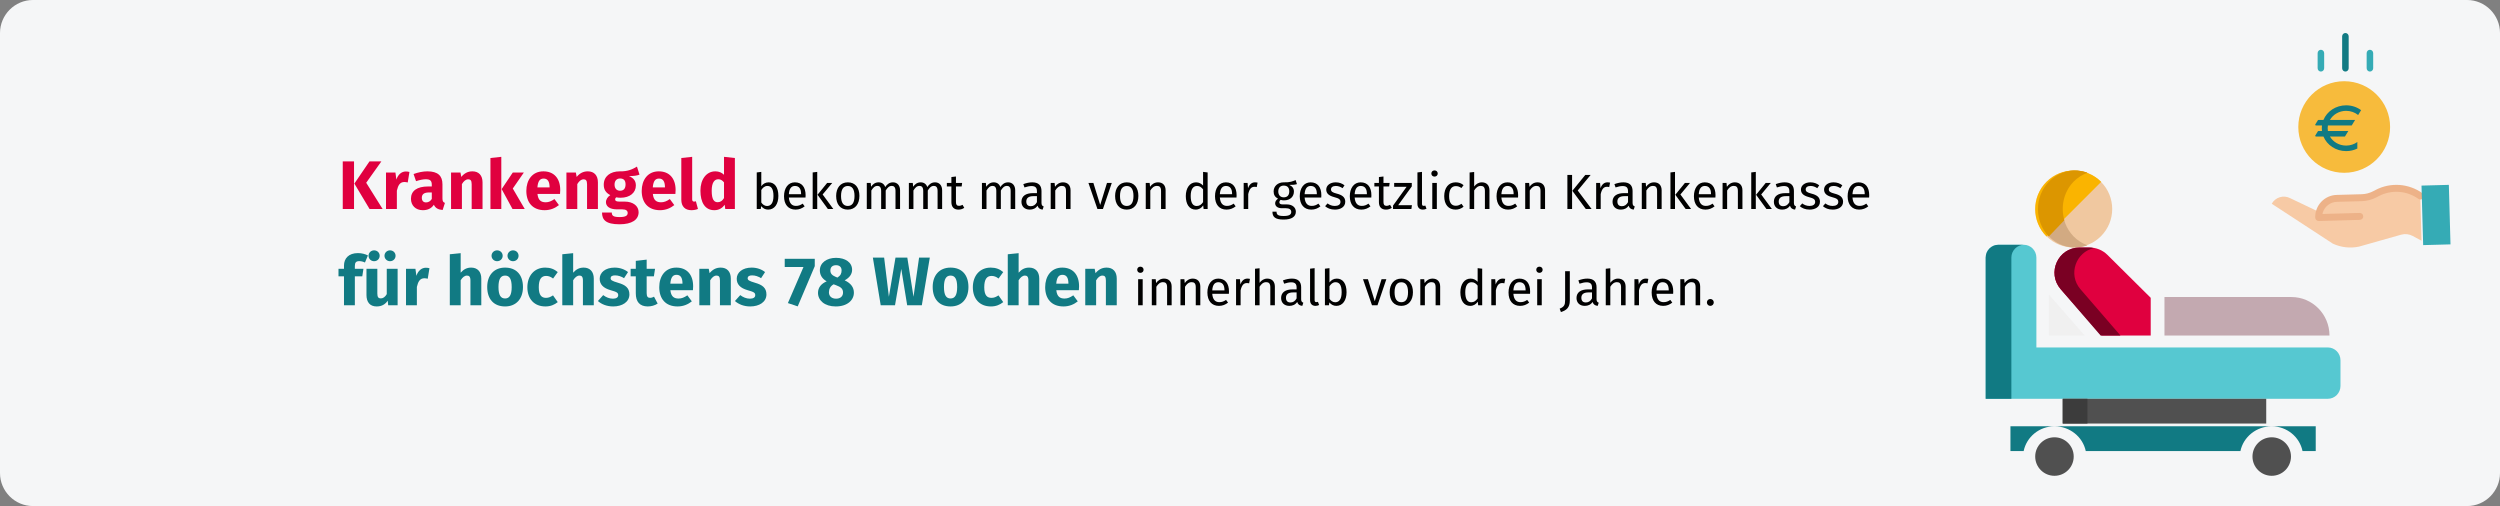<?xml version="1.0" encoding="UTF-8"?>
<svg xmlns="http://www.w3.org/2000/svg" xmlns:xlink="http://www.w3.org/1999/xlink" width="909px" height="184px" viewBox="0 0 909 184" version="1.1">
  <rect x="0" y="0" width="909" height="184" fill="#808080" stroke="none"/>
  <title>Krankengeld-thema</title>
  <g id="Page-1" stroke="none" stroke-width="1" fill="none" fill-rule="evenodd">
    <g id="vorlage" transform="translate(0, -2075)" fill-rule="nonzero">
      <g id="Krankengeld-thema" transform="translate(0, 2075)">
        <g id="Group-9">
          <path d="M11.974,0 L897.026,0 C903.612,0 909,5.4 909,12 L909,172 C909,178.6 903.612,184 897.026,184 L11.974,184 C5.388,184 0,178.6 0,172 L0,12 C0,5.4 5.388,0 11.974,0 Z" id="path-1-copy" fill="#F5F6F7"></path>
          <g id="Krankengeld-bekommt" transform="translate(123.075, 57.025)">
            <path d="M5.65,1.65 L1.55,1.65 L1.55,18.975 L5.65,18.975 L5.65,1.65 Z M15.6,1.65 L11.275,1.65 L5.775,9.725 L11.3,18.975 L16.05,18.975 L10.075,9.425 L15.6,1.65 Z" id="Shape" fill="#E0003F"></path>
            <path d="M24.475,5.325 C22.95,5.325 21.65,6.425 21.05,8.275 L20.7,5.7 L17.275,5.7 L17.275,18.975 L21.225,18.975 L21.225,12.3 C21.675,10.325 22.35,9.15 23.975,9.15 C24.4,9.15 24.75,9.225 25.175,9.325 L25.8,5.5 C25.35,5.375 24.975,5.325 24.475,5.325 Z" id="Path" fill="#E0003F"></path>
            <path d="M37.8,15.125 L37.8,9.975 C37.8,6.9 36.15,5.275 32.3,5.275 C30.8,5.275 28.975,5.625 27.3,6.25 L28.2,8.85 C29.525,8.4 30.825,8.15 31.675,8.15 C33.3,8.15 33.925,8.625 33.925,10.2 L33.925,10.775 L32.575,10.775 C28.575,10.775 26.35,12.35 26.35,15.25 C26.35,17.675 28.025,19.4 30.675,19.4 C32.25,19.4 33.725,18.875 34.675,17.425 C35.3,18.725 36.325,19.2 37.875,19.325 L38.7,16.75 C38.075,16.525 37.8,16.15 37.8,15.125 Z M31.825,16.575 C30.85,16.575 30.3,15.95 30.3,14.9 C30.3,13.575 31.15,12.95 32.95,12.95 L33.925,12.95 L33.925,15.325 C33.45,16.1 32.725,16.575 31.825,16.575 Z" id="Shape" fill="#E0003F"></path>
            <path d="M48.7,5.275 C47.025,5.275 45.75,5.975 44.65,7.3 L44.35,5.7 L40.925,5.7 L40.925,18.975 L44.875,18.975 L44.875,9.9 C45.55,8.8 46.3,8.175 47.175,8.175 C47.95,8.175 48.425,8.55 48.425,9.95 L48.425,18.975 L52.375,18.975 L52.375,9.275 C52.375,6.75 51,5.275 48.7,5.275 Z" id="Path" fill="#E0003F"></path>
            <path d="M59.2,0 L55.25,0.425 L55.25,18.975 L59.2,18.975 L59.2,0 Z M67.4,5.7 L63.375,5.7 L59.325,11.725 L63.275,18.975 L67.725,18.975 L63.375,11.525 L67.4,5.7 Z" id="Shape" fill="#E0003F"></path>
            <path d="M80.625,12.075 C80.625,7.775 78.3,5.275 74.5,5.275 C70.475,5.275 68.3,8.425 68.3,12.4 C68.3,16.55 70.55,19.4 74.975,19.4 C77.125,19.4 78.825,18.6 80.15,17.55 L78.525,15.35 C77.375,16.15 76.425,16.525 75.35,16.525 C73.725,16.525 72.6,15.875 72.35,13.5 L80.55,13.5 C80.6,13.1 80.625,12.5 80.625,12.075 Z M76.75,11.125 L72.325,11.125 C72.525,8.725 73.275,7.9 74.6,7.9 C76.175,7.9 76.725,9.15 76.75,10.95 L76.75,11.125 Z" id="Shape" fill="#E0003F"></path>
            <path d="M90.65,5.275 C88.975,5.275 87.7,5.975 86.6,7.3 L86.3,5.7 L82.875,5.7 L82.875,18.975 L86.825,18.975 L86.825,9.9 C87.5,8.8 88.25,8.175 89.125,8.175 C89.9,8.175 90.375,8.55 90.375,9.95 L90.375,18.975 L94.325,18.975 L94.325,9.275 C94.325,6.75 92.95,5.275 90.65,5.275 Z" id="Path" fill="#E0003F"></path>
            <path d="M108.525,3.55 C106.925,4.5 105.225,5.35 102.275,5.275 C98.8,5.275 96.45,7.125 96.45,10.125 C96.45,11.85 97.125,13.025 98.825,13.925 C97.875,14.525 97.25,15.5 97.25,16.475 C97.25,17.9 98.425,19.1 101.325,19.1 L103.25,19.1 C104.575,19.1 105.15,19.625 105.15,20.4 C105.15,21.25 104.6,21.9 102.275,21.9 C99.875,21.9 99.375,21.4 99.375,20.25 L95.825,20.25 C95.825,22.875 97.15,24.525 102.175,24.525 C106.725,24.525 109.125,22.85 109.125,20.125 C109.125,17.9 107.15,16.275 104.05,16.275 L102.05,16.275 C100.775,16.275 100.6,15.875 100.6,15.475 C100.6,15.175 100.75,14.875 101.025,14.725 C101.5,14.825 102,14.875 102.55,14.875 C106,14.875 108.125,13 108.125,10.425 C108.125,8.7 107.3,7.725 105.625,7 C107.3,7 108.525,6.85 109.45,6.475 L108.525,3.55 Z M102.375,7.875 C103.7,7.875 104.375,8.55 104.375,10.025 C104.375,11.55 103.675,12.325 102.375,12.325 C101.175,12.325 100.375,11.525 100.375,10.075 C100.375,8.7 101.15,7.875 102.375,7.875 Z" id="Shape" fill="#E0003F"></path>
            <path d="M122.575,12.075 C122.575,7.775 120.25,5.275 116.45,5.275 C112.425,5.275 110.25,8.425 110.25,12.4 C110.25,16.55 112.5,19.4 116.925,19.4 C119.075,19.4 120.775,18.6 122.1,17.55 L120.475,15.35 C119.325,16.15 118.375,16.525 117.3,16.525 C115.675,16.525 114.55,15.875 114.3,13.5 L122.5,13.5 C122.55,13.1 122.575,12.5 122.575,12.075 Z M118.7,11.125 L114.275,11.125 C114.475,8.725 115.225,7.9 116.55,7.9 C118.125,7.9 118.675,9.15 118.7,10.95 L118.7,11.125 Z" id="Shape" fill="#E0003F"></path>
            <path d="M128.3,19.4 C129.275,19.4 130.125,19.2 130.7,18.95 L129.95,16.15 C129.775,16.225 129.55,16.275 129.3,16.275 C128.825,16.275 128.6,16 128.6,15.45 L128.6,0 L124.65,0.425 L124.65,15.6 C124.65,18.025 126,19.4 128.3,19.4 Z" id="Path" fill="#E0003F"></path>
            <path d="M140.175,0 L140.175,6.525 C139.4,5.75 138.325,5.275 137.025,5.275 C133.75,5.275 131.6,8.2 131.6,12.3 C131.6,16.6 133.275,19.4 136.65,19.4 C138.45,19.4 139.65,18.525 140.425,17.425 L140.625,18.975 L144.125,18.975 L144.125,0.425 L140.175,0 Z M137.875,16.5 C136.6,16.5 135.7,15.625 135.7,12.325 C135.7,9.35 136.7,8.15 138.1,8.15 C138.975,8.15 139.575,8.575 140.175,9.275 L140.175,15 C139.55,16 138.825,16.5 137.875,16.5 Z" id="Shape" fill="#E0003F"></path>
            <path d="M156.414,9.273 C155.262,9.273 154.38,9.795 153.732,10.677 L153.732,5.475 L152.076,5.673 L152.076,18.975 L153.534,18.975 L153.696,17.931 C154.344,18.723 155.172,19.191 156.216,19.191 C158.52,19.191 159.942,17.193 159.942,14.223 C159.942,11.055 158.556,9.273 156.414,9.273 Z M155.82,17.877 C154.974,17.877 154.218,17.355 153.732,16.599 L153.732,12.063 C154.218,11.307 154.902,10.587 155.946,10.587 C157.278,10.587 158.16,11.523 158.16,14.223 C158.16,16.815 157.206,17.877 155.82,17.877 Z" id="Shape" fill="#000000"></path>
            <path d="M169.842,13.953 C169.842,11.055 168.492,9.273 165.936,9.273 C163.488,9.273 161.994,11.379 161.994,14.331 C161.994,17.337 163.542,19.191 166.188,19.191 C167.502,19.191 168.564,18.741 169.5,18.003 L168.78,17.013 C167.952,17.589 167.25,17.841 166.314,17.841 C164.946,17.841 163.92,16.995 163.758,14.799 L169.806,14.799 C169.824,14.583 169.842,14.277 169.842,13.953 Z M168.204,13.575 L163.758,13.575 C163.884,11.469 164.712,10.587 165.972,10.587 C167.466,10.587 168.204,11.613 168.204,13.467 L168.204,13.575 Z" id="Shape" fill="#000000"></path>
            <path d="M174.072,5.475 L172.416,5.673 L172.416,18.975 L174.072,18.975 L174.072,5.475 Z M179.526,9.489 L177.672,9.489 L174.18,13.791 L177.942,18.975 L179.922,18.975 L176.034,13.683 L179.526,9.489 Z" id="Shape" fill="#000000"></path>
            <path d="M185.196,9.273 C182.496,9.273 180.948,11.307 180.948,14.241 C180.948,17.247 182.478,19.191 185.178,19.191 C187.86,19.191 189.408,17.157 189.408,14.223 C189.408,11.217 187.896,9.273 185.196,9.273 Z M185.196,10.605 C186.762,10.605 187.626,11.757 187.626,14.223 C187.626,16.707 186.762,17.859 185.178,17.859 C183.594,17.859 182.73,16.707 182.73,14.241 C182.73,11.757 183.612,10.605 185.196,10.605 Z" id="Shape" fill="#000000"></path>
            <path d="M201.612,9.273 C200.334,9.273 199.47,9.957 198.786,10.983 C198.426,9.903 197.562,9.273 196.392,9.273 C195.15,9.273 194.286,9.921 193.656,10.875 L193.512,9.489 L192.09,9.489 L192.09,18.975 L193.746,18.975 L193.746,12.243 C194.376,11.235 194.952,10.569 195.978,10.569 C196.698,10.569 197.31,10.983 197.31,12.405 L197.31,18.975 L198.966,18.975 L198.966,12.243 C199.614,11.235 200.172,10.569 201.198,10.569 C201.918,10.569 202.53,10.983 202.53,12.405 L202.53,18.975 L204.186,18.975 L204.186,12.171 C204.186,10.389 203.16,9.273 201.612,9.273 Z" id="Path" fill="#000000"></path>
            <path d="M216.912,9.273 C215.634,9.273 214.77,9.957 214.086,10.983 C213.726,9.903 212.862,9.273 211.692,9.273 C210.45,9.273 209.586,9.921 208.956,10.875 L208.812,9.489 L207.39,9.489 L207.39,18.975 L209.046,18.975 L209.046,12.243 C209.676,11.235 210.252,10.569 211.278,10.569 C211.998,10.569 212.61,10.983 212.61,12.405 L212.61,18.975 L214.266,18.975 L214.266,12.243 C214.914,11.235 215.472,10.569 216.498,10.569 C217.218,10.569 217.83,10.983 217.83,12.405 L217.83,18.975 L219.486,18.975 L219.486,12.171 C219.486,10.389 218.46,9.273 216.912,9.273 Z" id="Path" fill="#000000"></path>
            <path d="M226.902,17.445 C226.434,17.697 226.056,17.823 225.642,17.823 C224.814,17.823 224.508,17.373 224.508,16.419 L224.508,10.767 L226.578,10.767 L226.758,9.489 L224.508,9.489 L224.508,7.149 L222.852,7.347 L222.852,9.489 L221.196,9.489 L221.196,10.767 L222.852,10.767 L222.852,16.491 C222.852,18.255 223.806,19.191 225.408,19.191 C226.218,19.191 226.902,18.975 227.532,18.543 L226.902,17.445 Z" id="Path" fill="#000000"></path>
            <path d="M243.48,9.273 C242.202,9.273 241.338,9.957 240.654,10.983 C240.294,9.903 239.43,9.273 238.26,9.273 C237.018,9.273 236.154,9.921 235.524,10.875 L235.38,9.489 L233.958,9.489 L233.958,18.975 L235.614,18.975 L235.614,12.243 C236.244,11.235 236.82,10.569 237.846,10.569 C238.566,10.569 239.178,10.983 239.178,12.405 L239.178,18.975 L240.834,18.975 L240.834,12.243 C241.482,11.235 242.04,10.569 243.066,10.569 C243.786,10.569 244.398,10.983 244.398,12.405 L244.398,18.975 L246.054,18.975 L246.054,12.171 C246.054,10.389 245.028,9.273 243.48,9.273 Z" id="Path" fill="#000000"></path>
            <path d="M255.612,16.761 L255.612,12.423 C255.612,10.443 254.568,9.273 252.282,9.273 C251.22,9.273 250.176,9.489 249.006,9.921 L249.42,11.127 C250.392,10.803 251.274,10.623 251.976,10.623 C253.29,10.623 253.956,11.127 253.956,12.495 L253.956,13.197 L252.498,13.197 C249.852,13.197 248.322,14.295 248.322,16.329 C248.322,18.021 249.456,19.191 251.346,19.191 C252.498,19.191 253.506,18.759 254.172,17.769 C254.46,18.705 255.072,19.083 256.026,19.191 L256.404,18.039 C255.918,17.859 255.612,17.589 255.612,16.761 Z M251.724,17.949 C250.644,17.949 250.086,17.355 250.086,16.239 C250.086,14.943 250.968,14.295 252.714,14.295 L253.956,14.295 L253.956,16.473 C253.416,17.463 252.696,17.949 251.724,17.949 Z" id="Shape" fill="#000000"></path>
            <path d="M263.424,9.273 C262.182,9.273 261.174,9.921 260.526,10.893 L260.382,9.489 L258.96,9.489 L258.96,18.975 L260.616,18.975 L260.616,12.243 C261.246,11.235 261.966,10.569 263.028,10.569 C263.946,10.569 264.522,10.983 264.522,12.405 L264.522,18.975 L266.178,18.975 L266.178,12.171 C266.178,10.371 265.17,9.273 263.424,9.273 Z" id="Path" fill="#000000"></path>
            <polygon id="Path" fill="#000000" points="281.172 9.489 279.426 9.489 276.96 17.499 274.476 9.489 272.676 9.489 275.952 18.975 277.95 18.975"></polygon>
            <path d="M286.626,9.273 C283.926,9.273 282.378,11.307 282.378,14.241 C282.378,17.247 283.908,19.191 286.608,19.191 C289.29,19.191 290.838,17.157 290.838,14.223 C290.838,11.217 289.326,9.273 286.626,9.273 Z M286.626,10.605 C288.192,10.605 289.056,11.757 289.056,14.223 C289.056,16.707 288.192,17.859 286.608,17.859 C285.024,17.859 284.16,16.707 284.16,14.241 C284.16,11.757 285.042,10.605 286.626,10.605 Z" id="Shape" fill="#000000"></path>
            <path d="M297.984,9.273 C296.742,9.273 295.734,9.921 295.086,10.893 L294.942,9.489 L293.52,9.489 L293.52,18.975 L295.176,18.975 L295.176,12.243 C295.806,11.235 296.526,10.569 297.588,10.569 C298.506,10.569 299.082,10.983 299.082,12.405 L299.082,18.975 L300.738,18.975 L300.738,12.171 C300.738,10.371 299.73,9.273 297.984,9.273 Z" id="Path" fill="#000000"></path>
            <path d="M314.364,5.475 L314.364,10.443 C313.734,9.777 312.924,9.273 311.808,9.273 C309.486,9.273 308.082,11.379 308.082,14.277 C308.082,17.229 309.36,19.191 311.664,19.191 C312.834,19.191 313.788,18.615 314.4,17.661 L314.562,18.975 L316.02,18.975 L316.02,5.673 L314.364,5.475 Z M312.024,17.877 C310.656,17.877 309.864,16.743 309.864,14.241 C309.864,11.775 310.746,10.587 312.168,10.587 C313.104,10.587 313.77,11.073 314.364,11.829 L314.364,16.473 C313.734,17.355 313.086,17.877 312.024,17.877 Z" id="Shape" fill="#000000"></path>
            <path d="M326.55,13.953 C326.55,11.055 325.2,9.273 322.644,9.273 C320.196,9.273 318.702,11.379 318.702,14.331 C318.702,17.337 320.25,19.191 322.896,19.191 C324.21,19.191 325.272,18.741 326.208,18.003 L325.488,17.013 C324.66,17.589 323.958,17.841 323.022,17.841 C321.654,17.841 320.628,16.995 320.466,14.799 L326.514,14.799 C326.532,14.583 326.55,14.277 326.55,13.953 Z M324.912,13.575 L320.466,13.575 C320.592,11.469 321.42,10.587 322.68,10.587 C324.174,10.587 324.912,11.613 324.912,13.467 L324.912,13.575 Z" id="Shape" fill="#000000"></path>
            <path d="M333.246,9.273 C332.094,9.273 331.212,9.993 330.708,11.415 L330.546,9.489 L329.124,9.489 L329.124,18.975 L330.78,18.975 L330.78,13.557 C331.176,11.739 331.86,10.893 333.048,10.893 C333.39,10.893 333.588,10.929 333.876,11.001 L334.182,9.381 C333.894,9.309 333.552,9.273 333.246,9.273 Z" id="Path" fill="#000000"></path>
            <path d="M348.006,8.427 C346.89,8.931 346.026,9.327 343.668,9.273 C341.58,9.273 340.014,10.641 340.014,12.585 C340.014,13.809 340.518,14.637 341.616,15.213 C340.932,15.663 340.572,16.275 340.572,16.887 C340.572,17.841 341.328,18.687 343.02,18.687 L344.514,18.687 C345.702,18.687 346.422,19.137 346.422,20.037 C346.422,20.991 345.702,21.513 343.65,21.513 C341.562,21.513 341.076,21.009 341.076,19.929 L339.582,19.929 C339.582,21.855 340.554,22.809 343.65,22.809 C346.584,22.809 348.096,21.765 348.096,19.929 C348.096,18.417 346.8,17.301 344.856,17.301 L343.344,17.301 C342.372,17.301 342.102,16.959 342.102,16.527 C342.102,16.185 342.3,15.843 342.57,15.645 C342.966,15.771 343.344,15.825 343.776,15.825 C346.044,15.825 347.394,14.475 347.394,12.603 C347.394,11.505 346.836,10.713 345.72,10.209 C346.8,10.209 347.7,10.173 348.492,9.921 L348.006,8.427 Z M343.668,10.461 C345.018,10.461 345.702,11.181 345.702,12.567 C345.702,13.935 345,14.727 343.704,14.727 C342.408,14.727 341.706,13.845 341.706,12.585 C341.706,11.343 342.39,10.461 343.668,10.461 Z" id="Shape" fill="#000000"></path>
            <path d="M357.366,13.953 C357.366,11.055 356.016,9.273 353.46,9.273 C351.012,9.273 349.518,11.379 349.518,14.331 C349.518,17.337 351.066,19.191 353.712,19.191 C355.026,19.191 356.088,18.741 357.024,18.003 L356.304,17.013 C355.476,17.589 354.774,17.841 353.838,17.841 C352.47,17.841 351.444,16.995 351.282,14.799 L357.33,14.799 C357.348,14.583 357.366,14.277 357.366,13.953 Z M355.728,13.575 L351.282,13.575 C351.408,11.469 352.236,10.587 353.496,10.587 C354.99,10.587 355.728,11.613 355.728,13.467 L355.728,13.575 Z" id="Shape" fill="#000000"></path>
            <path d="M362.568,9.273 C360.606,9.273 359.148,10.371 359.148,11.883 C359.148,13.215 359.958,14.097 362.01,14.637 C363.846,15.123 364.314,15.483 364.314,16.419 C364.314,17.319 363.522,17.859 362.28,17.859 C361.254,17.859 360.372,17.517 359.616,16.941 L358.734,17.949 C359.562,18.669 360.714,19.191 362.316,19.191 C364.242,19.191 366.06,18.291 366.06,16.311 C366.06,14.655 364.908,13.863 362.91,13.359 C361.38,12.963 360.876,12.603 360.876,11.829 C360.876,11.073 361.542,10.587 362.622,10.587 C363.504,10.587 364.242,10.857 365.088,11.397 L365.79,10.353 C364.89,9.669 363.9,9.273 362.568,9.273 Z" id="Path" fill="#000000"></path>
            <path d="M375.564,13.953 C375.564,11.055 374.214,9.273 371.658,9.273 C369.21,9.273 367.716,11.379 367.716,14.331 C367.716,17.337 369.264,19.191 371.91,19.191 C373.224,19.191 374.286,18.741 375.222,18.003 L374.502,17.013 C373.674,17.589 372.972,17.841 372.036,17.841 C370.668,17.841 369.642,16.995 369.48,14.799 L375.528,14.799 C375.546,14.583 375.564,14.277 375.564,13.953 Z M373.926,13.575 L369.48,13.575 C369.606,11.469 370.434,10.587 371.694,10.587 C373.188,10.587 373.926,11.613 373.926,13.467 L373.926,13.575 Z" id="Shape" fill="#000000"></path>
            <path d="M382.35,17.445 C381.882,17.697 381.504,17.823 381.09,17.823 C380.262,17.823 379.956,17.373 379.956,16.419 L379.956,10.767 L382.026,10.767 L382.206,9.489 L379.956,9.489 L379.956,7.149 L378.3,7.347 L378.3,9.489 L376.644,9.489 L376.644,10.767 L378.3,10.767 L378.3,16.491 C378.3,18.255 379.254,19.191 380.856,19.191 C381.666,19.191 382.35,18.975 382.98,18.543 L382.35,17.445 Z" id="Path" fill="#000000"></path>
            <polygon id="Path" fill="#000000" points="390.252 9.489 383.844 9.489 383.844 10.893 388.362 10.893 383.43 17.733 383.43 18.975 390.108 18.975 390.306 17.589 385.302 17.589 390.252 10.749"></polygon>
            <path d="M394.284,19.191 C394.77,19.191 395.238,19.065 395.598,18.867 L395.166,17.715 C394.986,17.787 394.788,17.823 394.554,17.823 C394.122,17.823 393.96,17.571 393.96,17.067 L393.96,5.475 L392.304,5.673 L392.304,17.103 C392.304,18.453 393.078,19.191 394.284,19.191 Z" id="Path" fill="#000000"></path>
            <path d="M398.514,4.935 C397.83,4.935 397.362,5.421 397.362,6.069 C397.362,6.699 397.83,7.185 398.514,7.185 C399.216,7.185 399.684,6.699 399.684,6.069 C399.684,5.421 399.216,4.935 398.514,4.935 Z M399.36,9.489 L397.704,9.489 L397.704,18.975 L399.36,18.975 L399.36,9.489 Z" id="Shape" fill="#000000"></path>
            <path d="M406.182,9.273 C403.608,9.273 402.042,11.289 402.042,14.313 C402.042,17.373 403.626,19.191 406.182,19.191 C407.28,19.191 408.234,18.831 409.08,18.147 L408.324,17.067 C407.604,17.535 407.046,17.787 406.254,17.787 C404.76,17.787 403.824,16.761 403.824,14.277 C403.824,11.811 404.76,10.641 406.254,10.641 C407.046,10.641 407.64,10.875 408.288,11.343 L409.08,10.299 C408.198,9.561 407.298,9.273 406.182,9.273 Z" id="Path" fill="#000000"></path>
            <path d="M415.74,9.273 C414.552,9.273 413.616,9.867 412.932,10.803 L412.932,5.511 L411.276,5.691 L411.276,18.975 L412.932,18.975 L412.932,12.225 C413.562,11.235 414.3,10.569 415.326,10.569 C416.226,10.569 416.838,10.983 416.838,12.405 L416.838,18.975 L418.494,18.975 L418.494,12.171 C418.494,10.389 417.468,9.273 415.74,9.273 Z" id="Path" fill="#000000"></path>
            <path d="M428.916,13.953 C428.916,11.055 427.566,9.273 425.01,9.273 C422.562,9.273 421.068,11.379 421.068,14.331 C421.068,17.337 422.616,19.191 425.262,19.191 C426.576,19.191 427.638,18.741 428.574,18.003 L427.854,17.013 C427.026,17.589 426.324,17.841 425.388,17.841 C424.02,17.841 422.994,16.995 422.832,14.799 L428.88,14.799 C428.898,14.583 428.916,14.277 428.916,13.953 Z M427.278,13.575 L422.832,13.575 C422.958,11.469 423.786,10.587 425.046,10.587 C426.54,10.587 427.278,11.613 427.278,13.467 L427.278,13.575 Z" id="Shape" fill="#000000"></path>
            <path d="M435.954,9.273 C434.712,9.273 433.704,9.921 433.056,10.893 L432.912,9.489 L431.49,9.489 L431.49,18.975 L433.146,18.975 L433.146,12.243 C433.776,11.235 434.496,10.569 435.558,10.569 C436.476,10.569 437.052,10.983 437.052,12.405 L437.052,18.975 L438.708,18.975 L438.708,12.171 C438.708,10.371 437.7,9.273 435.954,9.273 Z" id="Path" fill="#000000"></path>
            <path d="M448.536,6.573 L446.826,6.573 L446.826,18.975 L448.536,18.975 L448.536,6.573 Z M455.286,6.573 L453.342,6.573 L448.626,12.351 L453.522,18.975 L455.628,18.975 L450.588,12.243 L455.286,6.573 Z" id="Shape" fill="#000000"></path>
            <path d="M461.406,9.273 C460.254,9.273 459.372,9.993 458.868,11.415 L458.706,9.489 L457.284,9.489 L457.284,18.975 L458.94,18.975 L458.94,13.557 C459.336,11.739 460.02,10.893 461.208,10.893 C461.55,10.893 461.748,10.929 462.036,11.001 L462.342,9.381 C462.054,9.309 461.712,9.273 461.406,9.273 Z" id="Path" fill="#000000"></path>
            <path d="M470.532,16.761 L470.532,12.423 C470.532,10.443 469.488,9.273 467.202,9.273 C466.14,9.273 465.096,9.489 463.926,9.921 L464.34,11.127 C465.312,10.803 466.194,10.623 466.896,10.623 C468.21,10.623 468.876,11.127 468.876,12.495 L468.876,13.197 L467.418,13.197 C464.772,13.197 463.242,14.295 463.242,16.329 C463.242,18.021 464.376,19.191 466.266,19.191 C467.418,19.191 468.426,18.759 469.092,17.769 C469.38,18.705 469.992,19.083 470.946,19.191 L471.324,18.039 C470.838,17.859 470.532,17.589 470.532,16.761 Z M466.644,17.949 C465.564,17.949 465.006,17.355 465.006,16.239 C465.006,14.943 465.888,14.295 467.634,14.295 L468.876,14.295 L468.876,16.473 C468.336,17.463 467.616,17.949 466.644,17.949 Z" id="Shape" fill="#000000"></path>
            <path d="M478.344,9.273 C477.102,9.273 476.094,9.921 475.446,10.893 L475.302,9.489 L473.88,9.489 L473.88,18.975 L475.536,18.975 L475.536,12.243 C476.166,11.235 476.886,10.569 477.948,10.569 C478.866,10.569 479.442,10.983 479.442,12.405 L479.442,18.975 L481.098,18.975 L481.098,12.171 C481.098,10.371 480.09,9.273 478.344,9.273 Z" id="Path" fill="#000000"></path>
            <path d="M485.958,5.475 L484.302,5.673 L484.302,18.975 L485.958,18.975 L485.958,5.475 Z M491.412,9.489 L489.558,9.489 L486.066,13.791 L489.828,18.975 L491.808,18.975 L487.92,13.683 L491.412,9.489 Z" id="Shape" fill="#000000"></path>
            <path d="M500.682,13.953 C500.682,11.055 499.332,9.273 496.776,9.273 C494.328,9.273 492.834,11.379 492.834,14.331 C492.834,17.337 494.382,19.191 497.028,19.191 C498.342,19.191 499.404,18.741 500.34,18.003 L499.62,17.013 C498.792,17.589 498.09,17.841 497.154,17.841 C495.786,17.841 494.76,16.995 494.598,14.799 L500.646,14.799 C500.664,14.583 500.682,14.277 500.682,13.953 Z M499.044,13.575 L494.598,13.575 C494.724,11.469 495.552,10.587 496.812,10.587 C498.306,10.587 499.044,11.613 499.044,13.467 L499.044,13.575 Z" id="Shape" fill="#000000"></path>
            <path d="M507.72,9.273 C506.478,9.273 505.47,9.921 504.822,10.893 L504.678,9.489 L503.256,9.489 L503.256,18.975 L504.912,18.975 L504.912,12.243 C505.542,11.235 506.262,10.569 507.324,10.569 C508.242,10.569 508.818,10.983 508.818,12.405 L508.818,18.975 L510.474,18.975 L510.474,12.171 C510.474,10.371 509.466,9.273 507.72,9.273 Z" id="Path" fill="#000000"></path>
            <path d="M515.334,5.475 L513.678,5.673 L513.678,18.975 L515.334,18.975 L515.334,5.475 Z M520.788,9.489 L518.934,9.489 L515.442,13.791 L519.204,18.975 L521.184,18.975 L517.296,13.683 L520.788,9.489 Z" id="Shape" fill="#000000"></path>
            <path d="M529.194,16.761 L529.194,12.423 C529.194,10.443 528.15,9.273 525.864,9.273 C524.802,9.273 523.758,9.489 522.588,9.921 L523.002,11.127 C523.974,10.803 524.856,10.623 525.558,10.623 C526.872,10.623 527.538,11.127 527.538,12.495 L527.538,13.197 L526.08,13.197 C523.434,13.197 521.904,14.295 521.904,16.329 C521.904,18.021 523.038,19.191 524.928,19.191 C526.08,19.191 527.088,18.759 527.754,17.769 C528.042,18.705 528.654,19.083 529.608,19.191 L529.986,18.039 C529.5,17.859 529.194,17.589 529.194,16.761 Z M525.306,17.949 C524.226,17.949 523.668,17.355 523.668,16.239 C523.668,14.943 524.55,14.295 526.296,14.295 L527.538,14.295 L527.538,16.473 C526.998,17.463 526.278,17.949 525.306,17.949 Z" id="Shape" fill="#000000"></path>
            <path d="M535.17,9.273 C533.208,9.273 531.75,10.371 531.75,11.883 C531.75,13.215 532.56,14.097 534.612,14.637 C536.448,15.123 536.916,15.483 536.916,16.419 C536.916,17.319 536.124,17.859 534.882,17.859 C533.856,17.859 532.974,17.517 532.218,16.941 L531.336,17.949 C532.164,18.669 533.316,19.191 534.918,19.191 C536.844,19.191 538.662,18.291 538.662,16.311 C538.662,14.655 537.51,13.863 535.512,13.359 C533.982,12.963 533.478,12.603 533.478,11.829 C533.478,11.073 534.144,10.587 535.224,10.587 C536.106,10.587 536.844,10.857 537.69,11.397 L538.392,10.353 C537.492,9.669 536.502,9.273 535.17,9.273 Z" id="Path" fill="#000000"></path>
            <path d="M543.576,9.273 C541.614,9.273 540.156,10.371 540.156,11.883 C540.156,13.215 540.966,14.097 543.018,14.637 C544.854,15.123 545.322,15.483 545.322,16.419 C545.322,17.319 544.53,17.859 543.288,17.859 C542.262,17.859 541.38,17.517 540.624,16.941 L539.742,17.949 C540.57,18.669 541.722,19.191 543.324,19.191 C545.25,19.191 547.068,18.291 547.068,16.311 C547.068,14.655 545.916,13.863 543.918,13.359 C542.388,12.963 541.884,12.603 541.884,11.829 C541.884,11.073 542.55,10.587 543.63,10.587 C544.512,10.587 545.25,10.857 546.096,11.397 L546.798,10.353 C545.898,9.669 544.908,9.273 543.576,9.273 Z" id="Path" fill="#000000"></path>
            <path d="M556.572,13.953 C556.572,11.055 555.222,9.273 552.666,9.273 C550.218,9.273 548.724,11.379 548.724,14.331 C548.724,17.337 550.272,19.191 552.918,19.191 C554.232,19.191 555.294,18.741 556.23,18.003 L555.51,17.013 C554.682,17.589 553.98,17.841 553.044,17.841 C551.676,17.841 550.65,16.995 550.488,14.799 L556.536,14.799 C556.554,14.583 556.572,14.277 556.572,13.953 Z M554.934,13.575 L550.488,13.575 C550.614,11.469 551.442,10.587 552.702,10.587 C554.196,10.587 554.934,11.613 554.934,13.467 L554.934,13.575 Z" id="Shape" fill="#000000"></path>
            <path d="M7.55,37.925 C8.125,37.925 8.875,38.05 9.625,38.425 L10.7,35.85 C9.725,35.35 8.45,35 7.075,35 C3.675,35 2,36.975 2,39.525 L2,40.7 L0,40.7 L0,43.45 L2,43.45 L2,53.975 L5.95,53.975 L5.95,43.45 L8.65,43.45 L9.075,40.7 L5.95,40.7 L5.95,39.675 C5.95,38.425 6.4,37.925 7.55,37.925 Z" id="Path" fill="#117A83"></path>
            <path d="M12.95,34 C11.825,34 10.925,34.875 10.925,35.975 C10.925,37.075 11.825,37.95 12.95,37.95 C14.1,37.95 14.975,37.075 14.975,35.975 C14.975,34.875 14.1,34 12.95,34 Z M18.725,34 C17.625,34 16.725,34.875 16.725,35.975 C16.725,37.075 17.625,37.95 18.725,37.95 C19.9,37.95 20.75,37.075 20.75,35.975 C20.75,34.875 19.9,34 18.725,34 Z M21.5,40.7 L17.55,40.7 L17.55,49.925 C16.975,50.925 16.225,51.475 15.4,51.475 C14.575,51.475 14.125,51.075 14.125,49.725 L14.125,40.7 L10.175,40.7 L10.175,50.225 C10.175,52.8 11.4,54.4 13.875,54.4 C15.65,54.4 16.95,53.7 17.9,52.3 L18.075,53.975 L21.5,53.975 L21.5,40.7 Z" id="Shape" fill="#117A83"></path>
            <path d="M31.75,40.325 C30.225,40.325 28.925,41.425 28.325,43.275 L27.975,40.7 L24.55,40.7 L24.55,53.975 L28.5,53.975 L28.5,47.3 C28.95,45.325 29.625,44.15 31.25,44.15 C31.675,44.15 32.025,44.225 32.45,44.325 L33.075,40.5 C32.625,40.375 32.25,40.325 31.75,40.325 Z" id="Path" fill="#117A83"></path>
            <path d="M48.25,40.275 C46.675,40.275 45.5,40.9 44.425,42.125 L44.425,35.025 L40.475,35.425 L40.475,53.975 L44.425,53.975 L44.425,44.875 C45.1,43.8 45.85,43.175 46.725,43.175 C47.475,43.175 47.975,43.55 47.975,44.95 L47.975,53.975 L51.925,53.975 L51.925,44.275 C51.925,41.75 50.525,40.275 48.25,40.275 Z" id="Path" fill="#117A83"></path>
            <path d="M57.675,34 C56.55,34 55.65,34.875 55.65,35.975 C55.65,37.075 56.55,37.95 57.675,37.95 C58.825,37.95 59.7,37.075 59.7,35.975 C59.7,34.875 58.825,34 57.675,34 Z M63.45,34 C62.35,34 61.45,34.875 61.45,35.975 C61.45,37.075 62.35,37.95 63.45,37.95 C64.625,37.95 65.475,37.075 65.475,35.975 C65.475,34.875 64.625,34 63.45,34 Z M60.575,40.275 C56.525,40.275 54.075,43.075 54.075,47.325 C54.075,51.8 56.55,54.4 60.575,54.4 C64.625,54.4 67.075,51.6 67.075,47.35 C67.075,42.875 64.625,40.275 60.575,40.275 Z M60.575,43.175 C62.175,43.175 62.975,44.4 62.975,47.35 C62.975,50.225 62.175,51.5 60.575,51.5 C58.975,51.5 58.175,50.275 58.175,47.325 C58.175,44.45 58.975,43.175 60.575,43.175 Z" id="Shape" fill="#117A83"></path>
            <path d="M75.175,40.275 C71.2,40.275 68.675,43.225 68.675,47.45 C68.675,51.65 71.175,54.4 75.25,54.4 C77.075,54.4 78.5,53.8 79.725,52.825 L78,50.375 C77.05,50.975 76.4,51.275 75.45,51.275 C73.875,51.275 72.825,50.375 72.825,47.425 C72.825,44.45 73.8,43.3 75.5,43.3 C76.4,43.3 77.175,43.6 78.025,44.25 L79.725,41.9 C78.45,40.825 77.025,40.275 75.175,40.275 Z" id="Path" fill="#117A83"></path>
            <path d="M89.15,40.275 C87.575,40.275 86.4,40.9 85.325,42.125 L85.325,35.025 L81.375,35.425 L81.375,53.975 L85.325,53.975 L85.325,44.875 C86,43.8 86.75,43.175 87.625,43.175 C88.375,43.175 88.875,43.55 88.875,44.95 L88.875,53.975 L92.825,53.975 L92.825,44.275 C92.825,41.75 91.425,40.275 89.15,40.275 Z" id="Path" fill="#117A83"></path>
            <path d="M100.4,40.275 C97.05,40.275 94.975,42.05 94.975,44.325 C94.975,46.375 96.275,47.725 98.9,48.475 C101.3,49.15 101.7,49.425 101.7,50.325 C101.7,51.125 100.975,51.575 99.775,51.575 C98.475,51.575 97.25,51.05 96.25,50.275 L94.325,52.425 C95.625,53.6 97.575,54.4 99.875,54.4 C103.175,54.4 105.775,52.775 105.775,50.025 C105.775,47.65 104.3,46.55 101.675,45.8 C99.3,45.1 98.95,44.8 98.95,44.1 C98.95,43.5 99.475,43.1 100.55,43.1 C101.7,43.1 102.8,43.475 103.825,44.125 L105.275,41.9 C104.05,40.9 102.325,40.275 100.4,40.275 Z" id="Path" fill="#117A83"></path>
            <path d="M114.725,50.85 C114.2,51.15 113.75,51.275 113.3,51.275 C112.475,51.275 112.05,50.825 112.05,49.55 L112.05,43.45 L114.675,43.45 L115.1,40.7 L112.05,40.7 L112.05,37.375 L108.1,37.825 L108.1,40.7 L106.225,40.7 L106.225,43.45 L108.1,43.45 L108.1,49.6 C108.1,52.725 109.525,54.375 112.45,54.4 C113.65,54.4 115.05,54.05 116.05,53.35 L114.725,50.85 Z" id="Path" fill="#117A83"></path>
            <path d="M128.95,47.075 C128.95,42.775 126.625,40.275 122.825,40.275 C118.8,40.275 116.625,43.425 116.625,47.4 C116.625,51.55 118.875,54.4 123.3,54.4 C125.45,54.4 127.15,53.6 128.475,52.55 L126.85,50.35 C125.7,51.15 124.75,51.525 123.675,51.525 C122.05,51.525 120.925,50.875 120.675,48.5 L128.875,48.5 C128.925,48.1 128.95,47.5 128.95,47.075 Z M125.075,46.125 L120.65,46.125 C120.85,43.725 121.6,42.9 122.925,42.9 C124.5,42.9 125.05,44.15 125.075,45.95 L125.075,46.125 Z" id="Shape" fill="#117A83"></path>
            <path d="M138.975,40.275 C137.3,40.275 136.025,40.975 134.925,42.3 L134.625,40.7 L131.2,40.7 L131.2,53.975 L135.15,53.975 L135.15,44.9 C135.825,43.8 136.575,43.175 137.45,43.175 C138.225,43.175 138.7,43.55 138.7,44.95 L138.7,53.975 L142.65,53.975 L142.65,44.275 C142.65,41.75 141.275,40.275 138.975,40.275 Z" id="Path" fill="#117A83"></path>
            <path d="M150.225,40.275 C146.875,40.275 144.8,42.05 144.8,44.325 C144.8,46.375 146.1,47.725 148.725,48.475 C151.125,49.15 151.525,49.425 151.525,50.325 C151.525,51.125 150.8,51.575 149.6,51.575 C148.3,51.575 147.075,51.05 146.075,50.275 L144.15,52.425 C145.45,53.6 147.4,54.4 149.7,54.4 C153,54.4 155.6,52.775 155.6,50.025 C155.6,47.65 154.125,46.55 151.5,45.8 C149.125,45.1 148.775,44.8 148.775,44.1 C148.775,43.5 149.3,43.1 150.375,43.1 C151.525,43.1 152.625,43.475 153.65,44.125 L155.1,41.9 C153.875,40.9 152.15,40.275 150.225,40.275 Z" id="Path" fill="#117A83"></path>
            <polygon id="Path" fill="#117A83" points="173.175 37.075 162.25 37.075 162.25 40.05 169.075 40.05 163.4 53.175 166.975 54.375 173.175 39.75"></polygon>
            <path d="M184.05,44.9 C185.925,43.9 186.75,42.525 186.75,41.075 C186.75,38.325 184.25,36.725 180.9,36.725 C177.5,36.725 175.025,38.55 175.025,41.275 C175.025,42.825 175.7,44.225 177.5,45.275 C175.55,46.125 174.35,47.475 174.35,49.475 C174.35,52.175 176.725,54.4 180.8,54.4 C185,54.4 187.4,52.125 187.4,49.4 C187.4,47.475 186.35,46 184.05,44.9 Z M180.925,39.4 C182.25,39.4 182.925,40.175 182.925,41.275 C182.925,42.325 182.625,43.125 181.425,43.9 L180.9,43.7 C179.525,43.125 178.85,42.5 178.85,41.325 C178.85,40.05 179.675,39.4 180.925,39.4 Z M180.925,51.575 C179.325,51.575 178.325,50.675 178.325,49.275 C178.325,48 178.875,47 180.025,46.35 L180.85,46.65 C182.75,47.35 183.45,48 183.45,49.375 C183.45,50.6 182.6,51.575 180.925,51.575 Z" id="Shape" fill="#117A83"></path>
            <polygon id="Path" fill="#117A83" points="215 36.65 211.1 36.65 209.075 50.875 206.825 36.65 202.525 36.65 200.125 50.875 198.4 36.65 194.3 36.65 197.15 53.975 202.35 53.975 204.625 40.75 206.775 53.975 212.1 53.975"></polygon>
            <path d="M222.55,40.275 C218.5,40.275 216.05,43.075 216.05,47.325 C216.05,51.8 218.525,54.4 222.55,54.4 C226.6,54.4 229.05,51.6 229.05,47.35 C229.05,42.875 226.6,40.275 222.55,40.275 Z M222.55,43.175 C224.15,43.175 224.95,44.4 224.95,47.35 C224.95,50.225 224.15,51.5 222.55,51.5 C220.95,51.5 220.15,50.275 220.15,47.325 C220.15,44.45 220.95,43.175 222.55,43.175 Z" id="Shape" fill="#117A83"></path>
            <path d="M237.15,40.275 C233.175,40.275 230.65,43.225 230.65,47.45 C230.65,51.65 233.15,54.4 237.225,54.4 C239.05,54.4 240.475,53.8 241.7,52.825 L239.975,50.375 C239.025,50.975 238.375,51.275 237.425,51.275 C235.85,51.275 234.8,50.375 234.8,47.425 C234.8,44.45 235.775,43.3 237.475,43.3 C238.375,43.3 239.15,43.6 240,44.25 L241.7,41.9 C240.425,40.825 239,40.275 237.15,40.275 Z" id="Path" fill="#117A83"></path>
            <path d="M251.125,40.275 C249.55,40.275 248.375,40.9 247.3,42.125 L247.3,35.025 L243.35,35.425 L243.35,53.975 L247.3,53.975 L247.3,44.875 C247.975,43.8 248.725,43.175 249.6,43.175 C250.35,43.175 250.85,43.55 250.85,44.95 L250.85,53.975 L254.8,53.975 L254.8,44.275 C254.8,41.75 253.4,40.275 251.125,40.275 Z" id="Path" fill="#117A83"></path>
            <path d="M269.275,47.075 C269.275,42.775 266.95,40.275 263.15,40.275 C259.125,40.275 256.95,43.425 256.95,47.4 C256.95,51.55 259.2,54.4 263.625,54.4 C265.775,54.4 267.475,53.6 268.8,52.55 L267.175,50.35 C266.025,51.15 265.075,51.525 264,51.525 C262.375,51.525 261.25,50.875 261,48.5 L269.2,48.5 C269.25,48.1 269.275,47.5 269.275,47.075 Z M265.4,46.125 L260.975,46.125 C261.175,43.725 261.925,42.9 263.25,42.9 C264.825,42.9 265.375,44.15 265.4,45.95 L265.4,46.125 Z" id="Shape" fill="#117A83"></path>
            <path d="M279.3,40.275 C277.625,40.275 276.35,40.975 275.25,42.3 L274.95,40.7 L271.525,40.7 L271.525,53.975 L275.475,53.975 L275.475,44.9 C276.15,43.8 276.9,43.175 277.775,43.175 C278.55,43.175 279.025,43.55 279.025,44.95 L279.025,53.975 L282.975,53.975 L282.975,44.275 C282.975,41.75 281.6,40.275 279.3,40.275 Z" id="Path" fill="#117A83"></path>
            <path d="M291.561,39.935 C290.877,39.935 290.409,40.421 290.409,41.069 C290.409,41.699 290.877,42.185 291.561,42.185 C292.263,42.185 292.731,41.699 292.731,41.069 C292.731,40.421 292.263,39.935 291.561,39.935 Z M292.407,44.489 L290.751,44.489 L290.751,53.975 L292.407,53.975 L292.407,44.489 Z" id="Shape" fill="#000000"></path>
            <path d="M300.183,44.273 C298.941,44.273 297.933,44.921 297.285,45.893 L297.141,44.489 L295.719,44.489 L295.719,53.975 L297.375,53.975 L297.375,47.243 C298.005,46.235 298.725,45.569 299.787,45.569 C300.705,45.569 301.281,45.983 301.281,47.405 L301.281,53.975 L302.937,53.975 L302.937,47.171 C302.937,45.371 301.929,44.273 300.183,44.273 Z" id="Path" fill="#000000"></path>
            <path d="M310.605,44.273 C309.363,44.273 308.355,44.921 307.707,45.893 L307.563,44.489 L306.141,44.489 L306.141,53.975 L307.797,53.975 L307.797,47.243 C308.427,46.235 309.147,45.569 310.209,45.569 C311.127,45.569 311.703,45.983 311.703,47.405 L311.703,53.975 L313.359,53.975 L313.359,47.171 C313.359,45.371 312.351,44.273 310.605,44.273 Z" id="Path" fill="#000000"></path>
            <path d="M323.781,48.953 C323.781,46.055 322.431,44.273 319.875,44.273 C317.427,44.273 315.933,46.379 315.933,49.331 C315.933,52.337 317.481,54.191 320.127,54.191 C321.441,54.191 322.503,53.741 323.439,53.003 L322.719,52.013 C321.891,52.589 321.189,52.841 320.253,52.841 C318.885,52.841 317.859,51.995 317.697,49.799 L323.745,49.799 C323.763,49.583 323.781,49.277 323.781,48.953 Z M322.143,48.575 L317.697,48.575 C317.823,46.469 318.651,45.587 319.911,45.587 C321.405,45.587 322.143,46.613 322.143,48.467 L322.143,48.575 Z" id="Shape" fill="#000000"></path>
            <path d="M330.477,44.273 C329.325,44.273 328.443,44.993 327.939,46.415 L327.777,44.489 L326.355,44.489 L326.355,53.975 L328.011,53.975 L328.011,48.557 C328.407,46.739 329.091,45.893 330.279,45.893 C330.621,45.893 330.819,45.929 331.107,46.001 L331.413,44.381 C331.125,44.309 330.783,44.273 330.477,44.273 Z" id="Path" fill="#000000"></path>
            <path d="M337.713,44.273 C336.525,44.273 335.589,44.867 334.905,45.803 L334.905,40.511 L333.249,40.691 L333.249,53.975 L334.905,53.975 L334.905,47.225 C335.535,46.235 336.273,45.569 337.299,45.569 C338.199,45.569 338.811,45.983 338.811,47.405 L338.811,53.975 L340.467,53.975 L340.467,47.171 C340.467,45.389 339.441,44.273 337.713,44.273 Z" id="Path" fill="#000000"></path>
            <path d="M350.025,51.761 L350.025,47.423 C350.025,45.443 348.981,44.273 346.695,44.273 C345.633,44.273 344.589,44.489 343.419,44.921 L343.833,46.127 C344.805,45.803 345.687,45.623 346.389,45.623 C347.703,45.623 348.369,46.127 348.369,47.495 L348.369,48.197 L346.911,48.197 C344.265,48.197 342.735,49.295 342.735,51.329 C342.735,53.021 343.869,54.191 345.759,54.191 C346.911,54.191 347.919,53.759 348.585,52.769 C348.873,53.705 349.485,54.083 350.439,54.191 L350.817,53.039 C350.331,52.859 350.025,52.589 350.025,51.761 Z M346.137,52.949 C345.057,52.949 344.499,52.355 344.499,51.239 C344.499,49.943 345.381,49.295 347.127,49.295 L348.369,49.295 L348.369,51.473 C347.829,52.463 347.109,52.949 346.137,52.949 Z" id="Shape" fill="#000000"></path>
            <path d="M355.245,54.191 C355.731,54.191 356.199,54.065 356.559,53.867 L356.127,52.715 C355.947,52.787 355.749,52.823 355.515,52.823 C355.083,52.823 354.921,52.571 354.921,52.067 L354.921,40.475 L353.265,40.673 L353.265,52.103 C353.265,53.453 354.039,54.191 355.245,54.191 Z" id="Path" fill="#000000"></path>
            <path d="M363.003,44.273 C361.851,44.273 360.969,44.795 360.321,45.677 L360.321,40.475 L358.665,40.673 L358.665,53.975 L360.123,53.975 L360.285,52.931 C360.933,53.723 361.761,54.191 362.805,54.191 C365.109,54.191 366.531,52.193 366.531,49.223 C366.531,46.055 365.145,44.273 363.003,44.273 Z M362.409,52.877 C361.563,52.877 360.807,52.355 360.321,51.599 L360.321,47.063 C360.807,46.307 361.491,45.587 362.535,45.587 C363.867,45.587 364.749,46.523 364.749,49.223 C364.749,51.815 363.795,52.877 362.409,52.877 Z" id="Shape" fill="#000000"></path>
            <polygon id="Path" fill="#000000" points="381.003 44.489 379.257 44.489 376.791 52.499 374.307 44.489 372.507 44.489 375.783 53.975 377.781 53.975"></polygon>
            <path d="M386.457,44.273 C383.757,44.273 382.209,46.307 382.209,49.241 C382.209,52.247 383.739,54.191 386.439,54.191 C389.121,54.191 390.669,52.157 390.669,49.223 C390.669,46.217 389.157,44.273 386.457,44.273 Z M386.457,45.605 C388.023,45.605 388.887,46.757 388.887,49.223 C388.887,51.707 388.023,52.859 386.439,52.859 C384.855,52.859 383.991,51.707 383.991,49.241 C383.991,46.757 384.873,45.605 386.457,45.605 Z" id="Shape" fill="#000000"></path>
            <path d="M397.815,44.273 C396.573,44.273 395.565,44.921 394.917,45.893 L394.773,44.489 L393.351,44.489 L393.351,53.975 L395.007,53.975 L395.007,47.243 C395.637,46.235 396.357,45.569 397.419,45.569 C398.337,45.569 398.913,45.983 398.913,47.405 L398.913,53.975 L400.569,53.975 L400.569,47.171 C400.569,45.371 399.561,44.273 397.815,44.273 Z" id="Path" fill="#000000"></path>
            <path d="M414.195,40.475 L414.195,45.443 C413.565,44.777 412.755,44.273 411.639,44.273 C409.317,44.273 407.913,46.379 407.913,49.277 C407.913,52.229 409.191,54.191 411.495,54.191 C412.665,54.191 413.619,53.615 414.231,52.661 L414.393,53.975 L415.851,53.975 L415.851,40.673 L414.195,40.475 Z M411.855,52.877 C410.487,52.877 409.695,51.743 409.695,49.241 C409.695,46.775 410.577,45.587 411.999,45.587 C412.935,45.587 413.601,46.073 414.195,46.829 L414.195,51.473 C413.565,52.355 412.917,52.877 411.855,52.877 Z" id="Shape" fill="#000000"></path>
            <path d="M423.285,44.273 C422.133,44.273 421.251,44.993 420.747,46.415 L420.585,44.489 L419.163,44.489 L419.163,53.975 L420.819,53.975 L420.819,48.557 C421.215,46.739 421.899,45.893 423.087,45.893 C423.429,45.893 423.627,45.929 423.915,46.001 L424.221,44.381 C423.933,44.309 423.591,44.273 423.285,44.273 Z" id="Path" fill="#000000"></path>
            <path d="M433.275,48.953 C433.275,46.055 431.925,44.273 429.369,44.273 C426.921,44.273 425.427,46.379 425.427,49.331 C425.427,52.337 426.975,54.191 429.621,54.191 C430.935,54.191 431.997,53.741 432.933,53.003 L432.213,52.013 C431.385,52.589 430.683,52.841 429.747,52.841 C428.379,52.841 427.353,51.995 427.191,49.799 L433.239,49.799 C433.257,49.583 433.275,49.277 433.275,48.953 Z M431.637,48.575 L427.191,48.575 C427.317,46.469 428.145,45.587 429.405,45.587 C430.899,45.587 431.637,46.613 431.637,48.467 L431.637,48.575 Z" id="Shape" fill="#000000"></path>
            <path d="M436.659,39.935 C435.975,39.935 435.507,40.421 435.507,41.069 C435.507,41.699 435.975,42.185 436.659,42.185 C437.361,42.185 437.829,41.699 437.829,41.069 C437.829,40.421 437.361,39.935 436.659,39.935 Z M437.505,44.489 L435.849,44.489 L435.849,53.975 L437.505,53.975 L437.505,44.489 Z" id="Shape" fill="#000000"></path>
            <path d="M447.711,41.573 L446.001,41.573 L446.001,52.175 C446.001,53.831 445.659,54.551 444.021,55.199 L444.471,56.441 C446.469,55.811 447.711,54.839 447.711,52.247 L447.711,41.573 Z" id="Path" fill="#000000"></path>
            <path d="M457.431,51.761 L457.431,47.423 C457.431,45.443 456.387,44.273 454.101,44.273 C453.039,44.273 451.995,44.489 450.825,44.921 L451.239,46.127 C452.211,45.803 453.093,45.623 453.795,45.623 C455.109,45.623 455.775,46.127 455.775,47.495 L455.775,48.197 L454.317,48.197 C451.671,48.197 450.141,49.295 450.141,51.329 C450.141,53.021 451.275,54.191 453.165,54.191 C454.317,54.191 455.325,53.759 455.991,52.769 C456.279,53.705 456.891,54.083 457.845,54.191 L458.223,53.039 C457.737,52.859 457.431,52.589 457.431,51.761 Z M453.543,52.949 C452.463,52.949 451.905,52.355 451.905,51.239 C451.905,49.943 452.787,49.295 454.533,49.295 L455.775,49.295 L455.775,51.473 C455.235,52.463 454.515,52.949 453.543,52.949 Z" id="Shape" fill="#000000"></path>
            <path d="M465.243,44.273 C464.055,44.273 463.119,44.867 462.435,45.803 L462.435,40.511 L460.779,40.691 L460.779,53.975 L462.435,53.975 L462.435,47.225 C463.065,46.235 463.803,45.569 464.829,45.569 C465.729,45.569 466.341,45.983 466.341,47.405 L466.341,53.975 L467.997,53.975 L467.997,47.171 C467.997,45.389 466.971,44.273 465.243,44.273 Z" id="Path" fill="#000000"></path>
            <path d="M475.323,44.273 C474.171,44.273 473.289,44.993 472.785,46.415 L472.623,44.489 L471.201,44.489 L471.201,53.975 L472.857,53.975 L472.857,48.557 C473.253,46.739 473.937,45.893 475.125,45.893 C475.467,45.893 475.665,45.929 475.953,46.001 L476.259,44.381 C475.971,44.309 475.629,44.273 475.323,44.273 Z" id="Path" fill="#000000"></path>
            <path d="M485.313,48.953 C485.313,46.055 483.963,44.273 481.407,44.273 C478.959,44.273 477.465,46.379 477.465,49.331 C477.465,52.337 479.013,54.191 481.659,54.191 C482.973,54.191 484.035,53.741 484.971,53.003 L484.251,52.013 C483.423,52.589 482.721,52.841 481.785,52.841 C480.417,52.841 479.391,51.995 479.229,49.799 L485.277,49.799 C485.295,49.583 485.313,49.277 485.313,48.953 Z M483.675,48.575 L479.229,48.575 C479.355,46.469 480.183,45.587 481.443,45.587 C482.937,45.587 483.675,46.613 483.675,48.467 L483.675,48.575 Z" id="Shape" fill="#000000"></path>
            <path d="M492.351,44.273 C491.109,44.273 490.101,44.921 489.453,45.893 L489.309,44.489 L487.887,44.489 L487.887,53.975 L489.543,53.975 L489.543,47.243 C490.173,46.235 490.893,45.569 491.955,45.569 C492.873,45.569 493.449,45.983 493.449,47.405 L493.449,53.975 L495.105,53.975 L495.105,47.171 C495.105,45.371 494.097,44.273 492.351,44.273 Z" id="Path" fill="#000000"></path>
            <path d="M498.795,51.689 C498.093,51.689 497.553,52.247 497.553,52.931 C497.553,53.633 498.093,54.191 498.795,54.191 C499.515,54.191 500.055,53.633 500.055,52.931 C500.055,52.247 499.515,51.689 498.795,51.689 Z" id="Path" fill="#000000"></path>
          </g>
        </g>
        <g id="Group-6" transform="translate(722, 12)">
          <g id="Group-5" transform="translate(104, 0)">
            <path d="M36.86,65.248 L47.785,60.039 C50.194,58.811 53.132,59.711 54.459,62.082 L32.254,76.583 C29.276,77.97 25.935,78.351 22.726,77.672 L7.41,73.332 C6.001,72.933 4.493,73.1 3.202,73.797 L0,75.527 L0.431,59.759 L0.559,59.762 C5.135,56.479 11.146,56.055 16.13,58.662 L17.047,59.141 C18.481,59.891 20.063,60.304 21.677,60.348 L30.68,60.599 C33.505,60.677 35.978,62.537 36.86,65.248 Z" id="Path-Copy" fill="#F7CAA5" transform="translate(27.23, 67.483) scale(-1, 1) translate(-27.23, -67.483) "></path>
            <path d="M43.041,34.18 C43.041,43.376 35.568,50.831 26.351,50.831 C17.134,50.831 9.662,43.376 9.662,34.18 C9.662,24.983 17.134,17.528 26.351,17.528 C35.568,17.528 43.041,24.983 43.041,34.18 Z" id="Path-Copy-2" fill="#F7BB3C"></path>
            <g id="euro-copy-2" transform="translate(15.811, 26.292)" fill="#117A83">
              <path d="M2.992,5.31 L1.193,5.31 C1.097,5.31 1.009,5.358 0.962,5.436 L0.036,6.944 C-0.067,7.111 0.062,7.321 0.268,7.321 L2.458,7.321 C2.416,7.65 2.394,7.986 2.394,8.326 C2.394,8.666 2.416,9.001 2.458,9.331 L1.193,9.331 C1.097,9.331 1.009,9.379 0.962,9.457 L0.036,10.964 C-0.067,11.132 0.062,11.341 0.268,11.341 L2.992,11.341 C4.277,14.449 7.487,16.652 11.244,16.652 C12.714,16.652 14.099,16.314 15.318,15.718 L15.318,13.345 C14.188,14.158 12.776,14.641 11.244,14.641 C8.697,14.641 6.482,13.307 5.344,11.341 L10.811,11.341 L12.045,9.331 L4.616,9.331 C4.56,9.004 4.531,8.668 4.531,8.326 C4.531,7.984 4.56,7.648 4.616,7.321 L13.278,7.321 L14.512,5.31 L5.344,5.31 C6.482,3.344 8.697,2.01 11.244,2.01 C12.91,2.01 14.434,2.581 15.607,3.527 L16.689,1.763 C15.188,0.659 13.298,0 11.244,0 C7.487,0 4.277,2.203 2.992,5.31 Z" id="Path"></path>
            </g>
            <path d="M54.043,68.36 L39.092,67.946 C38.397,67.927 37.85,67.347 37.869,66.651 C37.888,65.955 38.467,65.406 39.161,65.425 L52.711,65.799 C52.669,65.594 52.615,65.391 52.549,65.192 C51.822,62.978 49.79,61.459 47.466,61.392 L38.37,61.14 C36.551,61.088 34.766,60.625 33.149,59.788 L32.223,59.308 C27.608,56.895 22.033,57.286 17.797,60.319 C17.231,60.723 16.445,60.589 16.043,60.021 C15.641,59.454 15.774,58.666 16.34,58.262 C21.343,54.681 27.928,54.219 33.38,57.068 L34.306,57.548 C35.586,58.211 36.998,58.577 38.439,58.618 L47.535,58.87 C49.663,58.928 51.68,59.83 53.143,61.381 C54.606,62.93 55.395,65 55.335,67.133 C55.316,67.816 54.759,68.36 54.077,68.36 L54.043,68.36 Z" id="Path-Copy-4" fill="#EDB288" transform="translate(35.574, 61.787) scale(-1, 1) translate(-35.574, -61.787) "></path>
            <g id="Group-Copy" transform="translate(16.689, 0)">
              <path d="M10.101,14.022 C9.445,14.022 8.913,13.477 8.913,12.803 L8.913,1.219 C8.913,0.546 9.445,0 10.101,0 C10.758,0 11.29,0.546 11.29,1.219 L11.29,12.803 C11.29,13.477 10.758,14.022 10.101,14.022 Z" id="Path" fill="#117A83"></path>
              <path d="M19.014,14.022 C18.358,14.022 17.826,13.477 17.826,12.803 L17.826,7.316 C17.826,6.643 18.358,6.097 19.014,6.097 C19.671,6.097 20.203,6.643 20.203,7.316 L20.203,12.803 C20.203,13.477 19.671,14.022 19.014,14.022 Z" id="Path" fill="#35ABB5"></path>
              <path d="M1.188,14.022 C0.532,14.022 0,13.477 0,12.803 L0,7.316 C0,6.643 0.532,6.097 1.188,6.097 C1.845,6.097 2.377,6.643 2.377,7.316 L2.377,12.803 C2.377,13.477 1.845,14.022 1.188,14.022 Z" id="Path" fill="#35ABB5"></path>
            </g>
            <polygon id="Path-Copy-5" fill="#35ABB5" transform="translate(59.73, 66.169) scale(-1, 1) translate(-59.73, -66.169) " points="64.447 75.368 64.398 77.124 54.459 76.853 55.06 55.213 65 55.484 64.881 59.765"></polygon>
          </g>
          <path d="M18.429,114.333 L18.429,81.667 C18.429,79.088 16.367,77 13.821,77 L4.607,77 C2.062,77 0,79.088 0,81.667 L0,133 L124.393,133 C126.938,133 129,130.912 129,128.333 L129,119 C129,116.422 126.938,114.333 124.393,114.333 L18.429,114.333 Z" id="Path" fill="#56C8D1"></path>
          <path d="M14,77 L4.667,77 C2.088,77 0,79.088 0,81.667 L0,133 L9.333,133 L9.333,81.667 C9.333,79.088 11.422,77 14,77 Z" id="Path" fill="#117A83"></path>
          <path d="M41.9,73.9 C36.432,79.367 27.568,79.367 22.1,73.9 C16.633,68.432 16.633,59.568 22.1,54.1 C27.568,48.633 36.432,48.633 41.9,54.1 C47.367,59.568 47.367,68.43 41.9,73.9 Z" id="Path" fill="#F0C8A0"></path>
          <path d="M31.907,73.908 C26.654,68.431 26.654,59.55 31.907,54.072 C33.373,52.543 35.103,51.489 36.935,50.813 C32.2,49.067 26.728,50.124 22.939,54.072 C17.687,59.55 17.687,68.431 22.939,73.908 C26.726,77.856 32.265,78.939 37,77.193 C35.168,76.517 33.373,75.435 31.907,73.908 Z" id="Path" fill="#D2AA82"></path>
          <path d="M22.118,74 C16.627,68.51 16.627,59.608 22.118,54.118 C27.608,48.627 36.51,48.627 42,54.118 L22.118,74 Z" id="Path" fill="#FAB400"></path>
          <path d="M31.907,54.104 C33.373,52.571 35.168,51.488 37,50.81 C32.265,49.058 26.726,50.144 22.939,54.104 C17.687,59.598 17.687,68.506 22.939,74 L28.595,68.084 C27.221,63.291 28.286,57.894 31.907,54.104 Z" id="Path" fill="#DC9600"></path>
          <path d="M60,96.286 L44.27,80.679 C42.54,78.962 40.197,78 37.753,78 L34.233,78 C26.315,78 22.085,87.253 27.298,93.163 L42.146,110 L60,110 L60,96.286 Z" id="Path" fill="#E0003F"></path>
          <path d="M39.373,78.213 C38.76,78.08 38.13,78 37.491,78 L34.043,78 C26.288,78 22.145,87.253 27.251,93.163 L41.795,110 L49,110 L34.456,93.163 C29.781,87.751 32.87,79.561 39.373,78.213 Z" id="Path" fill="#7A0023"></path>
          <path d="M111.154,96 L65,96 L65,110 L125,110 C125,102.267 118.802,96 111.154,96 Z" id="Path" fill="#C3A9B0"></path>
          <path d="M23,95 L23,110 L36,110 L23.695,95.922 C23.439,95.626 23.228,95.31 23,95 Z" id="Path" fill="#F0F0F0"></path>
          <polygon id="Path" fill="#505050" points="28 133 102 133 102 142 28 142"></polygon>
          <polygon id="Path" fill="#3C3C3C" points="28 133 37 133 37 142 28 142"></polygon>
          <path d="M120,143 L104,143 C109.518,143 114.135,146.872 115.198,152 L120,152 L120,143 Z" id="Path" fill="#117A83"></path>
          <path d="M104,147 C107.866,147 111,150.134 111,154 C111,157.866 107.866,161 104,161 C100.134,161 97,157.866 97,154 C97,150.134 100.134,147 104,147 Z" id="Path" fill="#505050"></path>
          <path d="M25,143 C30.609,143 35.303,146.872 36.383,152 L92.617,152 C93.697,146.872 98.389,143 104,143 L25,143 Z" id="Path" fill="#117A83"></path>
          <path d="M9,152 L13.802,152 C14.865,146.872 19.48,143 25,143 L9,143 L9,152 Z" id="Path" fill="#117A83"></path>
          <path d="M25,147 C28.866,147 32,150.134 32,154 C32,157.866 28.866,161 25,161 C21.134,161 18,157.866 18,154 C18,150.134 21.134,147 25,147 Z" id="Path" fill="#505050"></path>
        </g>
      </g>
    </g>
  </g>
</svg>
